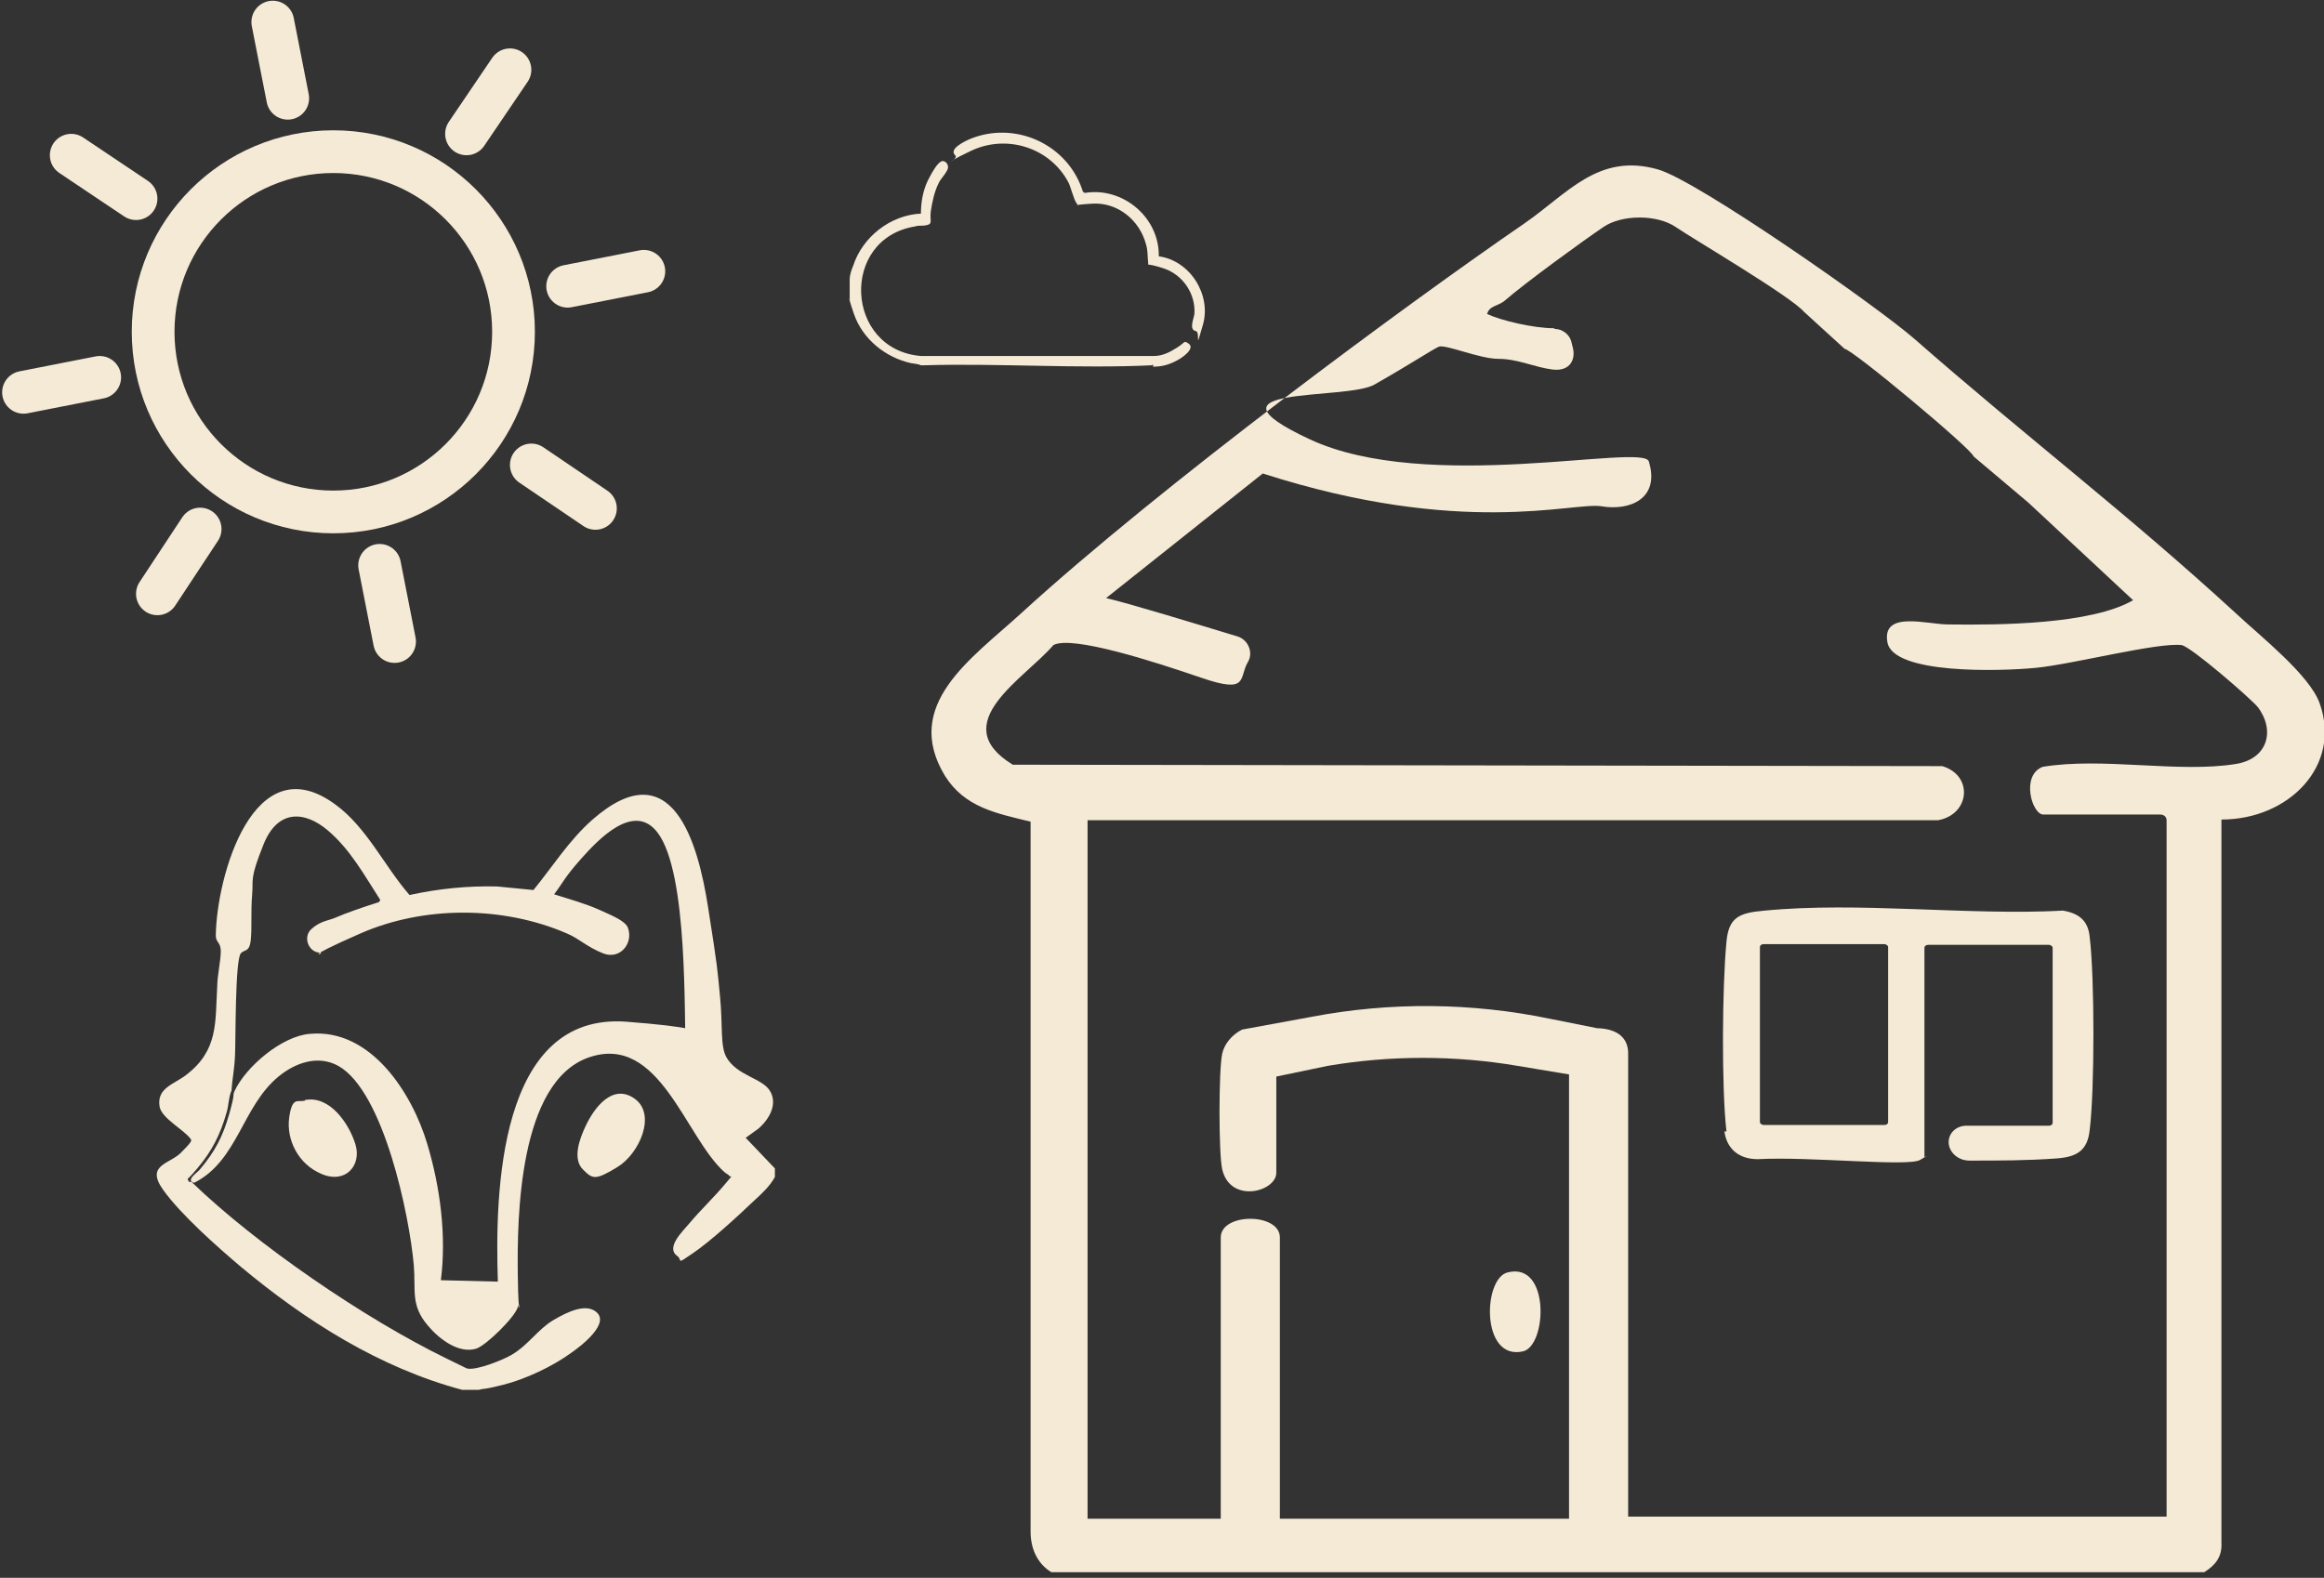 <?xml version="1.0" encoding="UTF-8"?>
<svg id="Layer_1" xmlns="http://www.w3.org/2000/svg" version="1.1" viewBox="0 0 326.3 221.6">
  <rect x="0" y="0" width="326.3" height="221.6" fill="#333333" stroke="none"/>
  <!-- Generator: Adobe Illustrator 29.8.1, SVG Export Plug-In . SVG Version: 2.1.1 Build 2)  -->
  <defs>
    <style>
      .st0, .st1 {
        fill: none;
      }

      .st2 {
        fill: #f5ead6;
      }

      .st1 {
        stroke: #f5ead6;
        stroke-linecap: round;
        stroke-linejoin: round;
        stroke-width: 6px;
      }
    </style>
  </defs>
  <circle id="Ellipse_4" class="st1" cx="46.8" cy="46.6" r="25.3"/>
  <line id="Line_94" class="st1" x1="10" y1="21.8" x2="19.1" y2="27.9"/>
  <line id="Line_95" class="st1" x1="3.3" y1="55.1" x2="14" y2="53"/>
  <line id="Line_96" class="st1" x1="40.4" y1="13.8" x2="38.3" y2="3.1"/>
  <line id="Line_961" data-name="Line_96" class="st1" x1="55.4" y1="90.1" x2="53.3" y2="79.4"/>
  <line id="Line_97" class="st1" x1="74.6" y1="65.3" x2="83.6" y2="71.4"/>
  <line id="Line_98" class="st1" x1="79.7" y1="40.2" x2="90.4" y2="38.1"/>
  <line id="Line_99" class="st1" x1="65.5" y1="18.8" x2="71.6" y2="9.8"/>
  <line id="Line_991" class="st1" x1="22.1" y1="83.4" x2="28.1" y2="74.3"/>
  <path class="st2" d="M161.8,51.3c-10.5.5-21.4-.3-32,0h-.5c-.4-.2-.9-.2-1.4-.3-3.6-.8-6.8-3.4-8-6.9s-.3-1.5-.6-2.2v-2.6c0-.8.3-1.5.5-2,1.3-4,5.2-7.1,9.5-7.3,0-1.6.3-3.3,1-4.7s1.3-2.3,1.8-2.6,1.1.3,1,.9-1.1,1.6-1.3,2.1c-.6,1.2-.9,2.6-1.1,3.9s.3,1.8-.5,2-1.2,0-1.7.2c-10.6,1.7-9.9,17.3.8,18.2h32.7c1.2,0,2.2-.5,3.3-1.2s.9-1,1.5-.6c1.2.7-.9,2.1-1.5,2.4-1.1.6-2.1.9-3.4.9v-.3h-.1Z"/>
  <path class="st2" d="M152.3,27.1c5.3-.9,10.5,3.4,10.4,8.9,4.4.6,7.4,5.4,6.2,9.6-1.2,4.2-.3,1-1,.9-1-.2-.3-1.7-.2-2.4.2-2.8-1.6-5.5-4.3-6.4s-2.1-.2-2.2-.9,0-1.5-.3-2.5c-.9-3.4-4-5.9-7.5-5.7s-1.8.4-2.2,0-.9-2.5-1.2-3c-2.6-4.9-8.7-6.8-13.7-4.4s-1.5,1.2-2.2.6c-.9-.9,1.3-1.9,1.9-2.2,6.5-2.8,14.1.7,16.1,7.5v-.2s.2.2.2.2Z"/>
  <path class="st2" d="M211.7,178.7c6-1.5,5.5,10.4,2.1,11.1-5.9,1.3-5.6-10.3-2.1-11.1Z"/>
  <rect class="st0" x="247.1" y="132.5" width="17.9" height="25.5"/>
  <path class="st2" d="M242.1,158.8c.3,2.5,2,4,4.7,4,7.3-.4,21.2,1.1,22.8.1s.6-.2.6-.4v-29.4c0-.2.2-.4.5-.4h17c.2,0,.5.2.5.4v24.6c0,.2-.2.4-.5.4h-11.6c-1.4,0-2.5,1-2.5,2.3h0c0,1.4,1.3,2.6,2.9,2.6,4.1,0,8.1,0,12.2-.3,2.9-.2,4.4-1.1,4.7-4,.7-5.6.7-21.4,0-27.1-.2-2.2-1.4-3.3-3.7-3.7s0,0-.1,0c-13.4.7-28.7-1.3-41.9,0-3.6.3-5,1-5.3,4.4-.6,6.2-.7,20.5,0,26.6h-.3ZM247.1,157.6v-24.6c0-.2.2-.4.5-.4h17c.2,0,.5.2.5.4v24.6c0,.2-.2.4-.5.4h-17c-.2,0-.5-.2-.5-.4Z"/>
  <path class="st2" d="M325.7,98.8c-1.4-4-8.4-9.5-11.7-12.6-15.7-14.4-29.1-24.5-45.2-38.6-5-4.4-30.4-22.2-36-23.8-8.4-2.4-12.7,3.4-18.8,7.6-16.3,11.2-50.8,36.6-70.7,54.8-6.9,6.3-16.7,12.8-10.6,22.8,2.8,4.4,7.1,5.2,12,6.4v99.7c0,2.2.8,4.4,2.9,5.7h161.9c1.6-1,2.5-2.2,2.4-4.1v-101.6c9.5,0,16.9-7.6,13.8-16.3h0ZM218.2,46.1c-2.9,0-7.5-1.1-9.4-2,.3-1.2,1.6-1.1,2.5-1.9,3-2.6,11-8.4,13.8-10.3,2.6-1.8,7.6-1.8,10.2,0,2.5,1.7,16.1,9.7,18,11.9l5.7,5.2c1,0,17.9,14.1,18.1,15.1l7.7,6.5,14.7,13.7c-5.9,3.4-18.7,3.5-26,3.4-2.9,0-9.3-2-8.5,2.5s15.6,4.1,20.8,3.6,17.1-3.6,20.5-3.2c1.3.2,9.6,7.4,10.7,8.7,2.5,3.3,1.4,7.3-3.1,8-8,1.3-18.7-1-27.1.4-3.1,1.2-1.5,6.7.1,6.7h16.4c.5,0,.9.3.9.8v97.8h-75.6v-65.1c0-1.4-.7-3.4-4.4-3.5l-6.5-1.3c-11-2.3-22.5-2.4-33.5-.3l-9.8,1.8c-1.4.7-2.5,2-2.8,3.4-.5,2.4-.5,14,0,16.2,1.1,4.9,7.6,3.2,7.6.5v-13.5l7.2-1.5c8.8-1.5,17.9-1.5,26.7,0l7.2,1.2v62.4h-40.6v-39.5c0-3.5-8.3-3.5-8.3,0v39.5h-18.7v-98.1h119.4c4.5-.8,5-6.3.6-7.6l-130.5-.2c-9.5-5.8,1.7-12.1,5.7-16.8,2.6-1.4,14.1,2.3,20.8,4.6s5.2,0,6.5-2.2h0c.8-1.3.1-3.1-1.4-3.6-5.6-1.7-15.4-4.7-18.5-5.4l22-17.5c28,9,43.5,4,47.5,4.6,4.1.7,8.3-1.1,6.7-6.3-.8-2.6-31.1,4.6-47.6-3.1s5.2-5.4,9.1-7.7c5.1-2.9,8.1-4.9,9-5.3s5.7,1.7,8.4,1.7,5.1,1.2,7.6,1.5,3.3-1.5,2.8-3.2l-.2-.8c-.3-1-1.3-1.7-2.3-1.7l-.2-.2h0Z"/>
  <path class="st2" d="M64.9,195.2c-11.6-3.1-22-9.7-31.1-17.3-3.3-2.8-8.4-7.3-10.9-10.8s.9-3.6,2.5-5.2,1.5-1.7,1.4-1.9c-1-1.4-4.1-2.9-4.4-4.6-.4-2.6,2-3.1,3.7-4.4,4.6-3.5,4.1-7.4,4.4-12.5,0-1.4.5-3.6.5-4.9s-.7-1.2-.7-2.2c.1-8.3,5.3-26.9,16.8-18.4,4.4,3.2,6.9,8.7,10.4,12.7,4.1-.9,8.2-1.3,12.3-1.2l5.1.5c2.7-3.3,5-7,8.3-9.9,11.2-9.8,14.8,3.3,16.2,12.2s1.3,8.6,1.7,12.7,0,6.9.9,8.5c1.5,2.6,5,2.9,6.1,4.7s0,3.9-1.6,5.3l-1.8,1.3,4.1,4.3v1.2c-.7,1.3-1.9,2.4-3,3.4-2.2,2.1-6,5.6-8.5,7.3s-1.4,1-2.2.4c-1.7-1.2.8-3.5,1.7-4.6,1.6-1.9,3.5-3.7,5-5.5s.7-.7.5-1.3-.9-1-1.4-1.6c-3.3-4.3-4.3-9.7-4.6-15s.4-25.8-4-31.5c-3.3-4.3-8.3,1-10.7,3.7s-2.5,3.3-3.8,5c2.2.7,4.4,1.3,6.4,2.2s3.7,1.6,4,2.6c.7,2.2-1.2,4.4-3.5,3.5s-3.4-2.1-5.1-2.8c-9-3.9-20.1-3.9-29,0-8.9,3.9-4.9,2.8-5.6,2.7-1.7,0-2.5-2.2-1.3-3.3s2.3-1.2,3.1-1.5c2.1-.9,4.2-1.6,6.4-2.3l.2-.3c-2.2-3.4-4.2-7.1-7.4-9.8s-7-3-9,2-1.4,4.8-1.6,7.1,0,4.7-.2,6.4-.9,1.2-1.4,1.8c-.8,1.1-.7,12.1-.8,14.3s-.4,3.3-.5,5c-.4.8-.4,2.2-.7,3.1-.9,3.1-2,5.3-4.1,7.8s-1.4,1.1-1.3,1.6.5.2.5.3c9.1,8.8,24.3,19.2,35.8,24.8s2.3,1.2,2.9,1.4c1.3.3,5-1.2,6.2-1.9,2.4-1.4,3.7-3.6,5.9-4.9s4.4-2.2,5.8-1.3c2.5,1.6-2,5-3.3,5.9-2.6,1.9-6.4,3.7-9.6,4.5s-2.3.4-3.4.7h-2.7.4Z"/>
  <path class="st2" d="M96.6,148.4c.2,5.3,1.3,10.7,4.6,15s1.1.9,1.4,1.6c0,.3-.8-.3-.9-.4-5.5-4.9-9.1-19.5-19-16.1s-10.1,22.6-10,30.5.5,3.1,0,4.6-4.4,5.3-5.8,5.8c-2.5.8-5.3-1.4-6.8-3.2-2.5-2.9-1.7-5-2-8.5-.6-6.9-4.2-24.4-10.6-28-2.9-1.6-6.1-.4-8.4,1.5-5.1,4.2-5.7,11.8-11.8,14.9,0,0-.4,0-.5-.3-.1-.5,1-1.2,1.3-1.6,2.1-2.5,3.2-4.6,4.1-7.8s.4-2.3.7-3.1c1.6-3.5,6.7-7.8,10.6-8.1,8.6-.8,14.4,8.4,16.5,15.5,1.8,6,2.7,12.8,1.9,19.1l8,.2c-.4-12.3,0-37.9,18.1-36.5s6.5,2.4,8.7,4.9h0Z"/>
  <path class="st2" d="M81.9,164.3c-1.6-1.5-.5-4.4.3-6.1,1.2-2.6,3.8-6.1,6.9-3.9s.7,7.7-2.4,9.6-3.5,1.7-4.8.4Z"/>
  <path class="st2" d="M42.8,154.5c3.5-.7,6.2,3.3,7.1,6.2s-1.3,5.6-4.7,4.2-5-4.9-4.6-7.9,1.2-2.2,2.1-2.4h.1Z"/>
</svg>